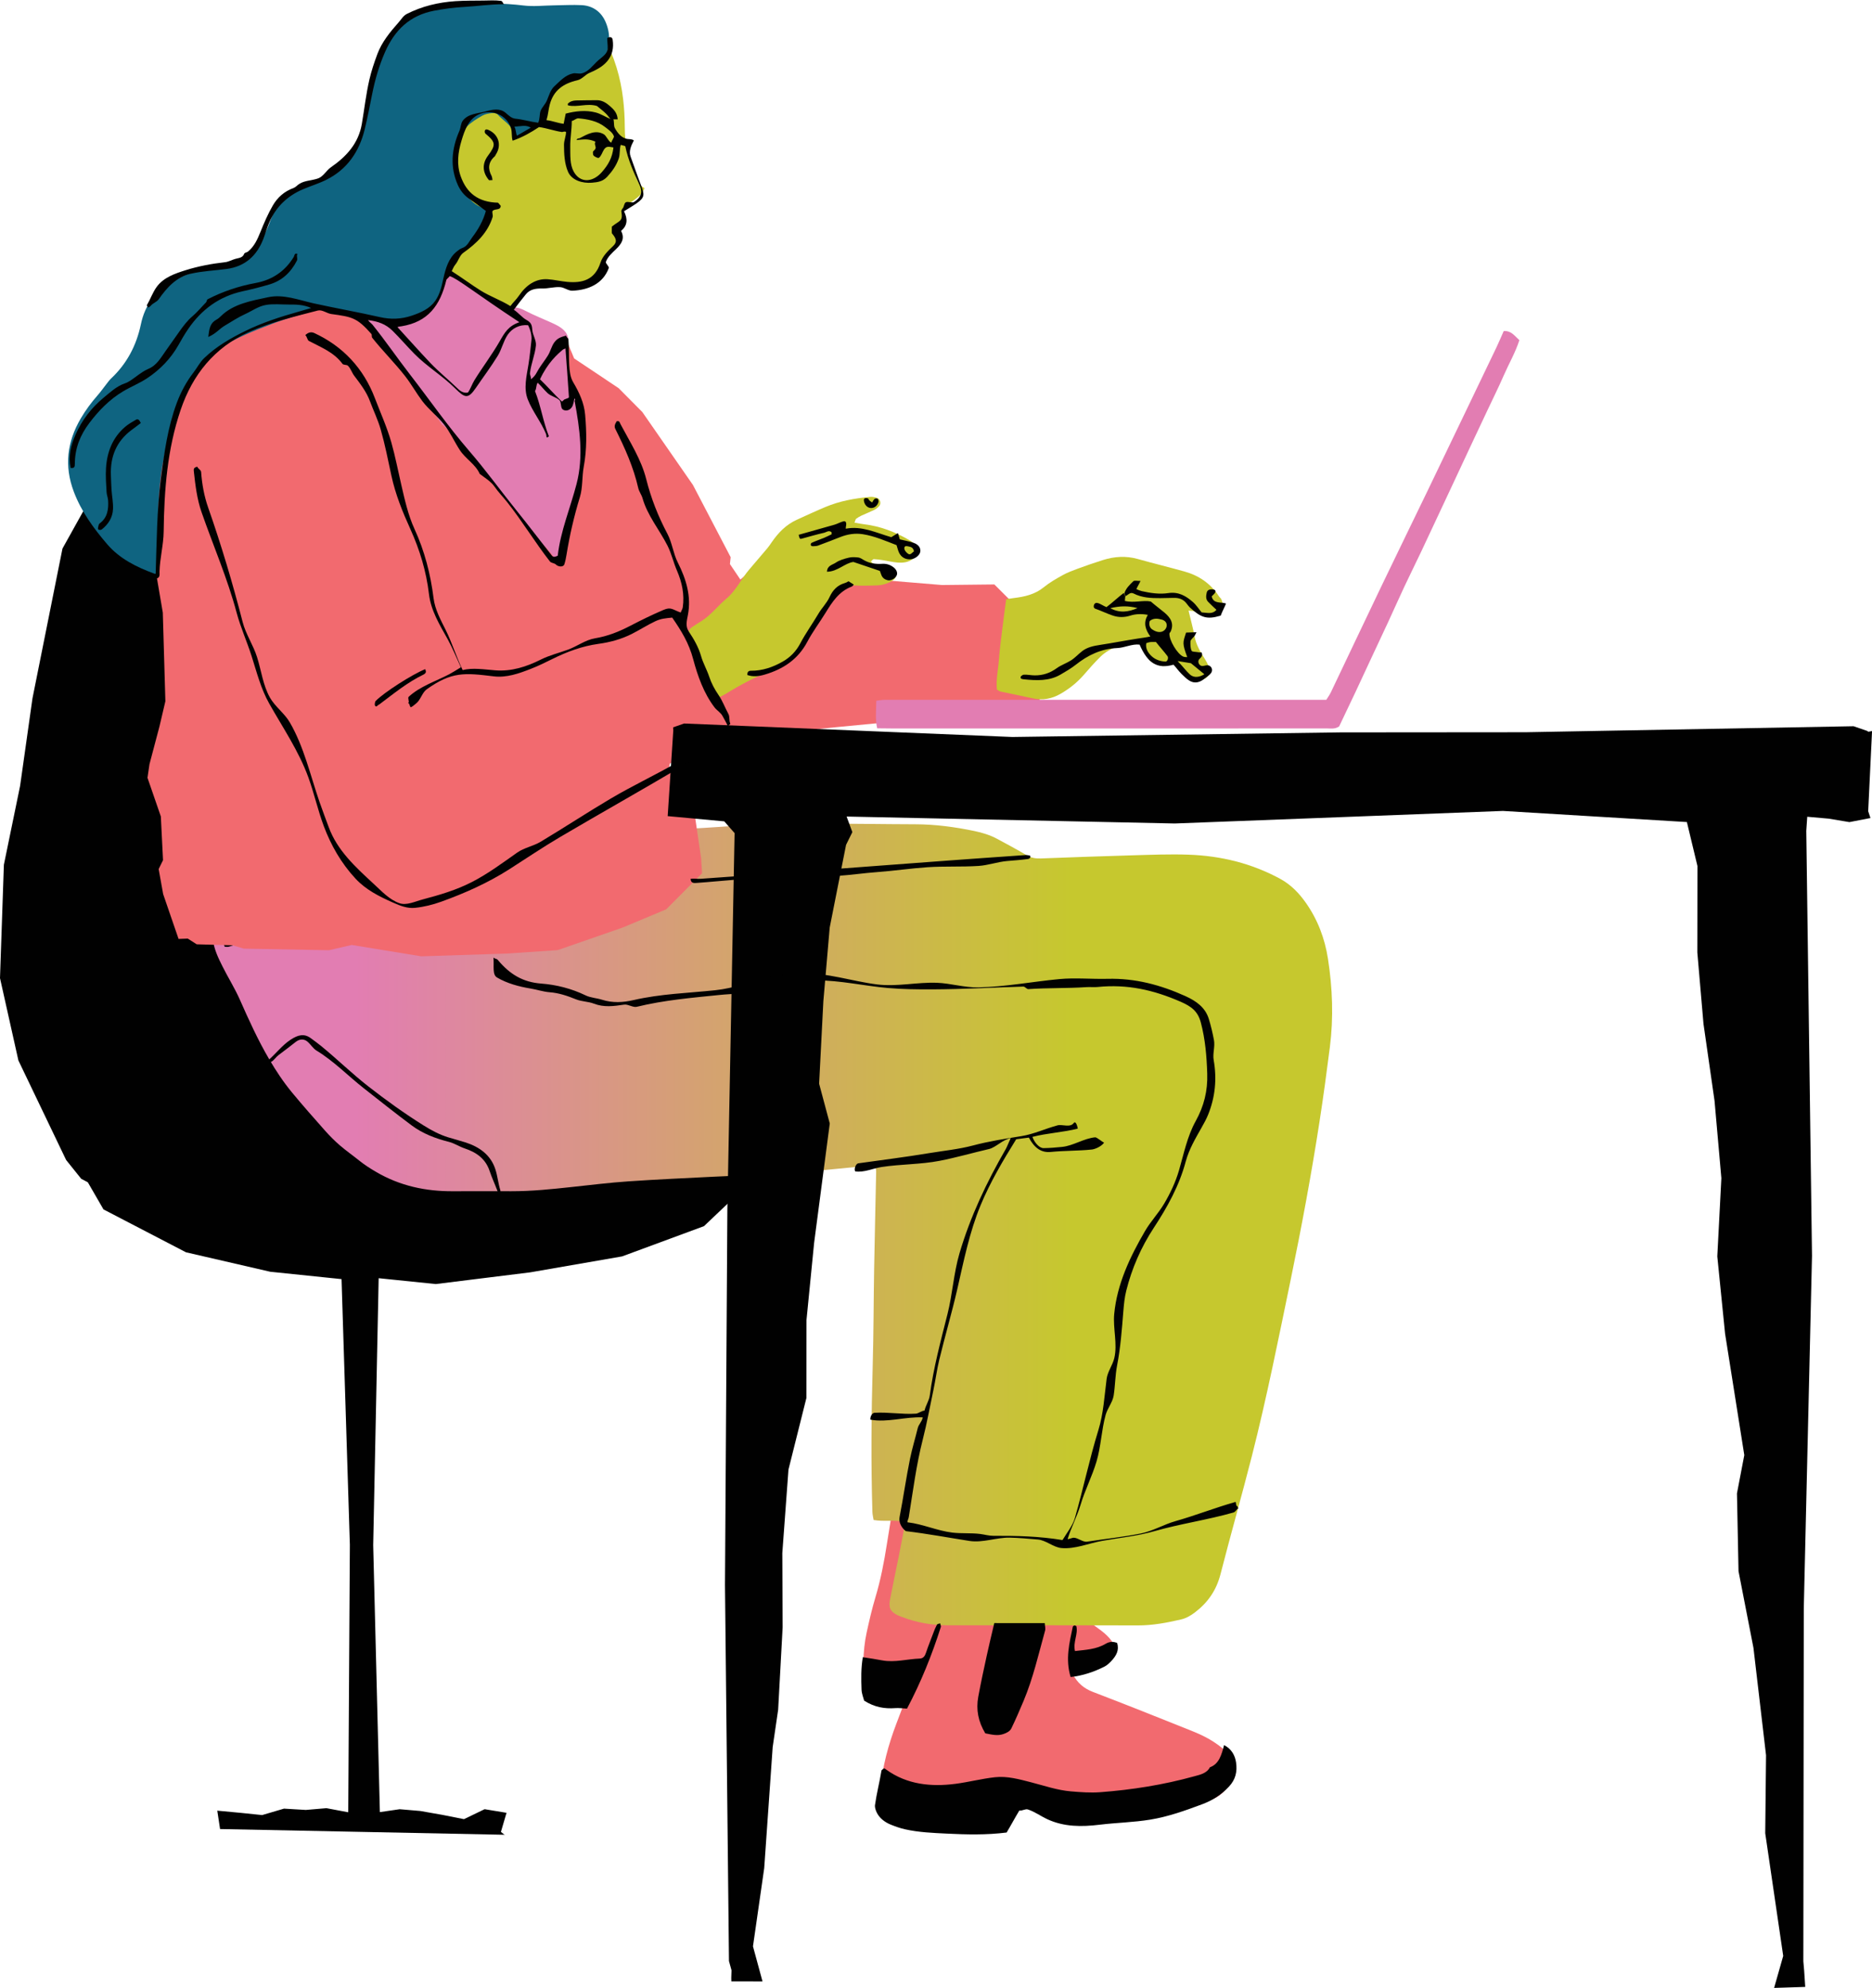 <?xml version="1.0" encoding="UTF-8"?>
<!DOCTYPE svg PUBLIC '-//W3C//DTD SVG 1.0//EN'
          'http://www.w3.org/TR/2001/REC-SVG-20010904/DTD/svg10.dtd'>
<svg height="500.1" preserveAspectRatio="xMidYMid meet" version="1.0" viewBox="0.0 -0.1 471.1 500.1" width="471.1" xmlns="http://www.w3.org/2000/svg" xmlns:xlink="http://www.w3.org/1999/xlink" zoomAndPan="magnify"
><g
  ><g id="change1_2"
    ><path d="M225.224,377.323c0.198-0.046,0.416-0.171,0.591-0.126c2.392,0.614,4.832,0.406,7.258,0.467 c0.706,0.018,1.419,0.107,2.111,0.251c2.04,0.423,3.503,1.572,4.224,3.562c0.38,1.049,0.758,2.104,1.046,3.181 c1.337,5.003,2.643,10.014,3.988,15.128c1.01,0.544,2.144,0.322,3.223,0.306c6.716-0.097,13.432-0.237,20.148-0.353 c0.813-0.014,1.634-0.031,2.438,0.062c0.854,0.099,1.448,0.933,1.255,1.771c-0.293,1.275-0.677,2.528-1.031,3.818 c2.28,1.611,4.539,3.136,6.712,4.776c0.961,0.725,1.867,1.594,2.584,2.557c1.262,1.695,1.081,3.474-0.453,4.929 c-0.645,0.612-1.462,1.135-2.296,1.438c-1.52,0.552-3.113,0.904-4.671,1.354c-0.754,0.217-1.499,0.466-2.324,0.724 c1.197,2.205,2.806,3.526,5.037,4.377c8.151,3.11,16.25,6.36,24.353,9.595c1.695,0.677,3.393,1.4,4.963,2.319 c1.476,0.864,2.927,1.871,4.137,3.069c2.152,2.13,2.477,4.824,1.181,7.585c-1.096,2.333-2.925,3.913-5.322,4.74 c-2.492,0.86-5.029,1.6-7.573,2.295c-4.805,1.313-9.659,2.477-14.63,2.889c-3.846,0.319-7.725,0.224-11.578,0.489 c-2.973,0.204-5.563-0.778-8.153-1.999c-1.375-0.649-2.79-1.25-4.243-1.682c-2.046-0.608-2.993-0.159-4.008,1.697 c-0.583,1.065-1.083,2.176-1.703,3.432c-0.582,0.084-1.267,0.265-1.952,0.267c-6.107,0.022-12.213,0.003-18.32,0.02 c-1.962,0.005-3.826-0.426-5.656-1.082c-0.562-0.202-1.146-0.342-1.911-0.567c-0.051-0.075-0.175-0.354-0.382-0.542 c-2.385-2.181-2.957-4.886-2.694-8.024c0.481-5.736,1.983-11.193,4.009-16.538c0.533-1.405,1.068-2.809,1.652-4.345 c-0.998-0.567-1.917-0.337-2.772-0.326c-1.959,0.024-3.814-0.364-5.659-1.019c-0.91-0.323-1.312-0.83-1.42-1.704 c-0.038-0.303-0.105-0.605-0.11-0.908c-0.074-4.884-0.225-9.78,0.824-14.593c0.648-2.974,1.333-5.951,2.207-8.864 c1.32-4.397,2.179-8.879,2.886-13.401c0.55-3.513,1.121-7.023,1.699-10.532C224.92,377.636,225.109,377.486,225.224,377.323z" fill="#f26a6f"
    /></g
    ><g id="change2_2"
    ><path d="M162.196,47.244c-1.009,2.644-3.755,3.241-5.322,5.182c0.097,0.965,0.404,1.996,0.234,2.94 c-0.15,0.832-0.834,1.567-1.473,2.677c0.038,0.326,0.156,1.017,0.189,1.712c0.05,1.07-0.266,2.045-1.137,2.708 c-1.712,1.304-2.688,3.03-3.03,5.117c-0.144,0.877-0.638,1.469-1.249,2.025c-1.794,1.633-3.838,2.67-6.326,2.559 c-1.624-0.073-3.256-0.139-4.866-0.354c-5.494-0.733-9.33,2.371-11.318,7.288c-0.076,0.188-0.14,0.386-0.169,0.585 c-0.167,1.16-0.055,2.324,0.893,3.072c0.925,0.729,2.027,0.82,3.119,0.125c0.389-0.247,0.894-0.311,1.53-0.519 c0.062,0.797,0.144,1.378,0.141,1.959c-0.003,0.609-0.087,1.218-0.139,1.826c-0.06,0.71-0.15,1.419-0.176,2.131 c-0.022,0.606,0.036,1.214,0.046,1.822c0.009,0.553,0.002,1.106,0.002,1.747c-8.132-1.621-16.179-2.642-24.18-3.955 c-0.687-0.113-1.346-0.398-2.282-0.685c2.046-1.525,2.326-3.62,2.649-5.718c0.823-5.333,1.657-10.664,2.546-15.986 c0.3-1.794,0.098-3.457-0.881-4.979c-2.337-3.632-3.665-7.696-4.887-11.772c-1.109-3.699-1.955-7.481-2.811-11.251 c-2.172-9.573-0.508-18.602,4.057-27.173c0.66-1.239,1.377-2.503,2.324-3.515c0.634-0.678,1.701-1.246,2.613-1.31 c2.115-0.147,4.254,0.025,6.381,0.101c1.112,0.04,2.227,0.254,3.333,0.21c8.876-0.35,17.703,0.265,26.525,1.161 c1.729,0.175,2.72,0.941,3.516,2.426c2.585,4.824,4.116,9.963,4.757,15.368c0.275,2.32,0.415,4.669,0.421,7.005 c0.006,2.261,0.175,4.453,0.948,6.601c0.619,1.721,1.093,3.494,1.616,5.249C160.231,45.1,160.813,46.482,162.196,47.244z M144.8,18.844c1.255-0.213,2.441-0.937,3.239-2.191c0.647-1.018,0.645-2.105,0.007-3.157c-0.649-1.07-1.879-1.667-3.102-1.459 c-1.509,0.257-2.6,1.116-3.204,2.507C140.874,16.537,142.44,18.877,144.8,18.844z" fill="#c6c82e"
    /></g
    ><g id="change3_18"
    ><path d="M95.293 321.458L93.917 388.61 95.599 455.77 100.58 455.044 105.765 455.486 111.263 456.453 116.762 457.542 121.958 455.037 127.473 455.944 126.063 460.741 127.147 461.64 126.864 461.472 55.38 460.032 54.679 455.406 60.774 455.977 65.967 456.515 71.466 454.896 76.965 455.225 82.147 454.78 87.637 455.814 88.045 388.514 85.938 321.228 86.882 321.783 68.003 319.832 46.806 314.94 26.04 304.148 22.104 297.335 20.437 296.447 16.639 291.716 4.629 266.675 0 245.966 0.976 217.445 5.057 197.611 8.173 175.58 15.722 137.9 21.805 126.973 26.623 118.382 29.261 111.834 33.133 109.872 34.536 108.034 41.63 106.869 44.581 103.656 73.69 109.36 90.461 119.979 99.57 132.733 116.717 164.247 133.04 195.639 144.051 212.198 163.754 238.397 182.337 260.477 191.689 275.793 195.442 287.294 188.535 297.552 177.164 308.361 156.553 315.973 133.439 319.984 109.669 322.928z" fill="#010101"
    /></g
    ><g
    ><linearGradient gradientUnits="userSpaceOnUse" id="a" x1="53.616" x2="335.236" xlink:actuate="onLoad" xlink:show="other" xlink:type="simple" y1="307.954" y2="307.954"
      ><stop offset=".127" stop-color="#e27db2"
        /><stop offset=".767" stop-color="#c6c82e"
      /></linearGradient
      ><path d="M156.754,217.88c-2.161-0.246-3.253,0.303-4.307,0.925c-1.146,0.676-2.321,0.808-3.48,0.154 c-0.952-0.537-1.932-0.554-2.955-0.445c-1.437,0.153-2.843,0.094-4.185-0.596c-0.396-1.023-0.968-2.021-0.641-3.203 c0.553-1.999,1.579-3.496,3.865-3.696c1.013-0.088,2.02-0.256,3.034-0.336c5.375-0.429,10.741-0.878,16.1-1.539 c5.648-0.697,11.367-0.804,17.05-1.234c16.369-1.239,32.76-0.692,49.145-0.647c5.001,0.014,9.946,0.676,14.843,1.7 c2.005,0.419,3.948,1.016,5.752,1.984c2.502,1.341,4.998,2.698,7.446,4.133c1.115,0.653,2.243,0.828,3.499,0.78 c7.628-0.287,15.256-0.57,22.887-0.784c4.781-0.134,9.573-0.337,14.348-0.165c8.13,0.293,15.895,2.187,23.091,6.119 c2.652,1.449,4.702,3.605,6.392,6.009c2.962,4.215,4.757,8.94,5.551,14.064c1.145,7.387,1.422,14.787,0.481,22.204 c-0.794,6.257-1.642,12.51-2.605,18.744c-2.051,13.279-4.51,26.486-7.229,39.644c-3.07,14.849-6.034,29.724-9.774,44.423 c-2.533,9.958-5.364,19.84-7.915,29.793c-1.037,4.045-3.178,7.153-6.469,9.645c-1.088,0.824-2.188,1.453-3.479,1.752 c-3.57,0.826-7.144,1.509-10.853,1.496c-15.881-0.059-31.762-0.031-47.644-0.027c-4.009,0.001-7.901-0.617-11.647-2.077 c-0.379-0.148-0.778-0.253-1.14-0.435c-1.838-0.924-2.343-1.874-1.947-3.926c0.675-3.496,1.419-6.978,2.119-10.47 c0.499-2.492,0.988-4.987,1.446-7.488c0.089-0.486,0.013-1.003,0.013-1.611c-2.5-0.596-5.067-0.015-7.701-0.486 c-0.104-0.677-0.281-1.349-0.301-2.026c-0.375-12.314-0.27-24.626,0.079-36.941c0.228-8.038,0.217-16.082,0.357-24.122 c0.142-8.141,0.342-16.281,0.506-24.421c0.01-0.487-0.081-0.975-0.138-1.604c-0.734,0-1.321-0.046-1.898,0.007 c-6.688,0.619-13.366,1.369-20.063,1.849c-6.19,0.444-12.401,0.581-18.6,0.891c-7.216,0.361-14.436,0.681-21.644,1.177 c-4.769,0.328-9.521,0.906-14.276,1.423c-5.06,0.55-10.12,1.073-15.219,1.061c-4.886-0.012-9.773-0.022-14.66,0.004 c-6.849,0.036-13.307-1.337-19.296-4.835c-1.532-0.895-2.993-1.822-4.364-2.932c-1.576-1.275-3.25-2.434-4.783-3.758 c-1.303-1.124-2.533-2.351-3.677-3.637c-2.828-3.181-5.644-6.376-8.359-9.654c-2.172-2.622-4.051-5.469-5.776-8.407 c-2.827-4.815-5.124-9.888-7.382-14.99c-1.267-2.862-2.954-5.536-4.356-8.342c-1.038-2.079-2.078-4.183-2.38-6.572 c0.585-0.503,1.099-0.944,1.834-1.575c0.41,1.197,0.751,2.193,1.094,3.196c0.425,0,0.741,0.075,1.003-0.011 c3.79-1.253,7.699-1.955,11.649-2.368c9.531-0.997,18.908-2.87,28.32-4.606c9.104-1.679,18.297-2.876,27.449-4.294 c8.146-1.262,16.289-2.543,24.436-3.796c0.832-0.128,1.447-0.546,2.145-0.987C153.285,220.916,154.524,219.314,156.754,217.88z" fill="url(#a)"
    /></g
    ><g id="change1_1"
    ><path d="M168.261 193.455L168.994 194.344 174.952 205.649 176.442 215.808 176.674 219.588 167.658 228.658 156.704 233.242 140.354 238.921 127.431 239.791 106.026 240.481 88.524 237.624 82.774 238.949 61.331 238.548 58.543 237.706 49.497 237.458 47.256 236.021 44.937 236.104 41.061 224.834 39.926 218.53 41.027 216.294 40.476 205.299 37.116 195.567 37.617 192.144 40.121 182.69 41.618 176.316 40.972 154.021 38.182 137.639 38.224 130.537 39.277 120.182 46.959 97.039 50.422 91.704 57.063 84.694 70.155 80.353 86.575 75.697 91.332 75.541 93.613 70.361 95.429 66.569 103.703 62.873 111.302 67.999 125.851 76.039 128.987 78.07 131.61 78.071 138.805 81.88 140.994 82.73 143.082 86.703 144.49 90.076 155.687 97.552 161.645 103.556 174.387 121.909 183.874 140.074 183.691 141.802 186.324 145.707 188.639 143.707 194.699 145.253 198.081 147.251 201.404 146.335 206.332 144.523 237.06 147.074 250.237 146.93 254.146 150.831 260.497 164.686 261.661 176.113 258.911 180.559 256.031 179.9 246.581 180.326 228.584 181.088 205.159 183.347 189.634 184.708 184.459 182.717 181.992 184.162 168.574 192.017z" fill="#f26a6f"
    /></g
    ><g id="change3_19"
    ><path d="M424.515 206.702L378.22 203.908 295.639 207.064 213.052 205.318 214.501 209.235 212.918 212.436 208.801 233.241 207.203 251.794 206.138 272.528 208.818 282.537 204.881 312.541 202.958 331.987 202.937 351.581 198.424 369.599 196.876 390.604 196.956 409.288 195.825 430.02 194.45 439.405 192.32 469.857 189.491 489.542 191.892 498.37 184.048 498.362 184.026 497.481 184.09 495.564 183.449 493.241 182.446 398.655 183.045 304.068 184.862 209.481 182.264 206.527 168.027 205.213 169.438 183.648 169.395 182.879 172.157 181.911 254.753 185.302 337.35 184.147 383.869 184.109 466.466 182.597 470.142 183.868 469.964 184.022 471.112 183.813 470.141 203.972 470.714 205.693 465.414 206.717 460.227 205.85 454.802 205.37 454.56 208.925 456.001 315.832 453.933 404.564 453.823 493.296 454.033 495.736 454.298 499.745 446.466 500 448.755 491.949 444.23 461.079 444.436 441.468 441.27 414.464 437.508 395.161 437.117 375.599 438.962 365.961 434.127 335.412 432.167 315.969 433.191 296.295 431.474 276.833 428.691 257.455 427.144 239.511 427.172 217.771z" fill="#010101"
    /></g
    ><g id="change4_2"
    ><path d="M378.414,83.191c1.903-0.148,2.741,1.211,3.945,2.287c-1.003,3.112-2.641,5.915-3.928,8.863 c-1.298,2.975-2.747,5.885-4.13,8.823c-1.384,2.939-2.772,5.876-4.151,8.817c-1.378,2.938-2.746,5.881-4.121,8.82 c-1.376,2.942-2.755,5.882-4.133,8.823c-1.421,3.033-2.83,6.071-4.267,9.096c-1.393,2.933-2.84,5.84-4.22,8.779 c-1.381,2.942-2.696,5.915-4.06,8.866c-1.365,2.952-2.758,5.892-4.135,8.84c-1.376,2.948-2.738,5.902-4.123,8.845 c-1.382,2.936-2.786,5.862-4.094,8.61c-1.139,0.743-2.186,0.486-3.179,0.488c-8.447,0.021-16.895,0.012-25.342,0.012 c-28.09,0-56.18,0-84.27-0.001c-1.103,0-2.207-0.023-3.455-0.036c-0.545-2.363-0.234-4.566-0.229-6.936 c0.741-0.085,1.411-0.226,2.081-0.228c6.31-0.017,12.62-0.009,18.93-0.009c29.515,0,59.029,0,88.544,0c1.213,0,2.426,0,3.697,0 c0.425-0.691,0.846-1.254,1.143-1.876c4.247-8.895,8.455-17.809,12.719-26.696c3.819-7.961,7.703-15.89,11.542-23.841 c3.31-6.855,6.598-13.721,9.895-20.583c2.503-5.21,5.012-10.416,7.502-15.632C377.184,86.047,377.727,84.741,378.414,83.191z" fill="#e27db2"
    /></g
    ><g fill="#c6c82e" id="change2_1"
    ><path d="M299.103,153.507c0.555,2.338,1.129,4.388,1.514,6.473c0.401,2.169,1.49,3.974,2.64,5.779 c0.38,0.597,0.706,1.24,0.966,1.899c0.632,1.603-0.39,3.256-2.093,3.176c-0.964-0.046-2.089-0.341-2.806-0.931 c-0.689-0.568-1.383-1.121-2.1-1.665c-0.629-0.478-1.076-1.197-1.604-1.81c-1.34,0.359-2.306,1.414-3.624,0.914 c-1.223-0.464-2.577-0.778-3.189-2.089c-0.508-1.088-0.843-2.256-1.251-3.378c-3.811-0.548-8.064,0.707-10.644,3.257 c-1.446,1.429-2.797,2.959-4.127,4.498c-1.685,1.95-3.663,3.528-5.881,4.806c-2.196,1.266-4.531,1.711-7.054,1.135 c-2.676-0.611-5.375-1.122-8.059-1.7c-0.282-0.061-0.53-0.277-0.911-0.486c-0.273-2.51,0.327-5.004,0.505-7.513 c0.18-2.537,0.525-5.063,0.831-7.589c0.305-2.518,0.652-5.03,0.993-7.637c0.725-0.113,1.305-0.221,1.89-0.291 c2.736-0.332,5.342-0.902,7.584-2.732c1.451-1.184,3.115-2.131,4.762-3.043c1.202-0.666,2.511-1.156,3.807-1.631 c2.098-0.768,4.211-1.503,6.343-2.171c2.873-0.901,5.771-1.082,8.722-0.256c3.915,1.096,7.867,2.061,11.783,3.156 c3.644,1.019,6.597,3.05,8.676,6.267c0.164,0.253,0.459,0.437,0.574,0.705c0.98,2.288,0.352,4.234-2.663,4.337 c-1.348,0.046-2.507-0.679-3.712-1.201C300.484,153.572,299.886,153.613,299.103,153.507z"
      /><path d="M215.039,131.384c0.976,0.166,1.746,0.33,2.525,0.423c4.001,0.48,7.668,1.906,11.137,3.896 c0.436,0.25,0.876,0.517,1.247,0.851c1.602,1.441,1.513,2.69-0.261,3.987c-1.133,0.828-2.459,0.986-3.785,0.884 c-1.211-0.093-2.404-0.4-3.609-0.587c-0.798-0.124-1.601-0.239-2.405-0.274c-0.19-0.008-0.396,0.32-0.728,0.61 c0.749,0.83,1.697,0.849,2.513,1.108c0.968,0.307,1.991,0.47,2.924,0.854c1.18,0.485,1.243,1.951,0.179,2.69 c-1.291,0.897-2.743,1.318-4.302,1.349c-1.73,0.035-3.469,0.135-5.189,0.003c-2.154-0.165-3.605,0.674-4.899,2.375 c-2.343,3.083-4.547,6.245-6.505,9.582c-0.566,0.965-1.125,1.94-1.769,2.854c-2.02,2.866-4.369,5.317-7.786,6.584 c-4.109,1.524-7.966,3.582-11.695,5.882c-0.517,0.319-1.074,0.573-1.542,0.82c-1.03-0.053-1.571-0.711-1.968-1.399 c-0.606-1.05-1.136-2.157-1.578-3.287c-1.223-3.126-2.383-6.276-3.572-9.415c-0.18-0.476-0.428-0.929-0.569-1.415 c-0.256-0.886,0-1.582,0.777-2.117c0.754-0.518,1.537-0.993,2.313-1.479c2.438-1.524,4.15-3.855,6.318-5.673 c2.455-2.058,3.737-5.001,5.779-7.364c1.507-1.744,3.001-3.499,4.485-5.263c0.388-0.461,0.728-0.963,1.069-1.461 c1.673-2.442,3.629-4.504,6.42-5.767c2.387-1.08,4.763-2.186,7.18-3.199c3.598-1.51,7.394-2.187,11.255-2.534 c0.581-0.052,1.213,0.085,1.772,0.278c0.774,0.267,1.034,1.433,0.475,2.05c-0.333,0.367-0.744,0.707-1.186,0.924 c-1.092,0.534-2.23,0.974-3.334,1.486c-0.455,0.211-0.886,0.489-1.294,0.784C215.304,130.518,215.284,130.765,215.039,131.384z"
    /></g
    ><g id="change4_1"
    ><path d="M141.155,141.29c-0.632-0.29-1.204-0.365-1.41-0.679c-0.887-1.355-1.903-2.55-3.064-3.702 c-1.041-1.033-1.789-2.353-2.876-3.443c-1.326-1.328-2.274-3.018-3.626-4.412c-1.096-1.13-2-2.46-3.152-3.609 c-1.54-1.537-2.569-3.588-4.114-5.121c-1.785-1.771-2.911-4.077-4.924-5.652c-0.679-0.531-0.922-1.609-1.592-2.162 c-2.039-1.681-2.987-4.309-5.191-5.82c-1.732-2.797-4.136-5.113-5.728-8.013c-0.529-0.965-1.107-1.907-1.716-2.823 c-0.503-0.758-0.947-1.672-1.663-2.149c-1.483-0.988-2.386-2.403-3.362-3.793c-0.969-1.381-1.938-2.763-2.933-4.125 c-0.357-0.488-0.758-0.954-1.194-1.372c-0.801-0.768-1.674-1.46-2.46-2.241c-1.625-1.614-2.934-3.584-5.388-4.191 c-0.514-0.127-0.863-0.926-1.386-1.53c2.132-0.206,4.127-0.399,6.18-0.598c0.553-1.596,1.019-3.036,1.551-4.452 c0.606-1.614,1.352-3.18,1.888-4.815c0.823-2.512,2.811-3.363,5.11-3.574c1.275-0.117,2.685,0.031,3.877,0.479 c2.171,0.815,4.318,1.787,6.31,2.97c4.698,2.789,9.31,5.724,13.933,8.639c1.189,0.75,2.288,1.642,3.559,2.564 c1.496-0.801,2.925-0.372,4.444,0.423c2.247,1.176,4.626,2.097,6.934,3.16c0.735,0.339,1.476,0.711,2.12,1.193 c1.198,0.896,1.904,2.026,1.709,3.658c-0.168,1.406-0.108,2.841-0.133,4.263c-0.043,2.491,0.603,4.823,1.632,7.071 c0.507,1.108,1.003,2.225,1.444,3.361c0.741,1.911,1.145,3.879,1.129,5.953c-0.013,1.826,0.305,3.659,0.231,5.479 c-0.086,2.117-0.263,4.261-0.711,6.327c-1.119,5.165-2.408,10.294-3.639,15.435C142.383,136.342,141.794,138.691,141.155,141.29z" fill="#e27db2"
    /></g
    ><g id="change5_1"
    ><path d="M39.822,144.118c-0.554,0.071-0.778,0.171-0.944,0.11c-4.492-1.646-8.768-3.752-11.917-7.433 c-3.404-3.979-6.497-8.188-8.388-13.196c-2.449-6.482-1.69-12.553,1.75-18.426c1.217-2.077,2.634-4.001,4.227-5.807 c0.801-0.909,1.494-1.913,2.247-2.865c0.378-0.478,0.737-0.983,1.177-1.397c3.965-3.73,6.364-8.306,7.477-13.605 c0.506-2.409,1.421-4.639,2.98-6.599c0.564-0.71,1.073-1.395,1.868-1.896c1.785-1.124,3.393-2.601,5.288-3.461 c2.189-0.993,4.593-1.538,6.935-2.157c1.372-0.363,2.798-0.614,4.212-0.701c4.349-0.268,6.984-2.987,9.055-6.365 c1.053-1.718,1.782-3.656,2.502-5.554c1.43-3.768,4.463-5.83,7.823-7.545c1.985-1.013,4.084-1.808,6.05-2.854 c2.821-1.499,4.774-4.052,7.109-6.142c0.897-2.483,1.846-4.95,2.668-7.457c0.345-1.053,0.472-2.188,0.617-3.296 c0.886-6.742,3.159-13.027,6.403-18.956c1.334-2.437,3.533-4.127,6.028-5.286c3.737-1.735,7.695-2.524,11.839-2.512 c4.986,0.015,9.958-0.053,14.933,0.566c2.498,0.311,5.073-0.005,7.613-0.036c2.337-0.029,4.679-0.172,7.008-0.053 c2.634,0.135,4.695,1.507,5.839,3.846c0.652,1.332,1.056,2.923,1.066,4.402c0.017,2.458-0.635,4.832-2.265,6.805 c-1.376,1.667-3.263,2.405-5.311,2.732c-1.422,0.227-2.779,0.546-4.042,1.272c-1.288,0.74-2.185,1.735-2.735,3.144 c-0.813,2.082-1.818,4.088-2.652,6.163c-0.596,1.485-1.4,2.588-3.037,3.122c-1.024,0.334-1.892,1.144-2.961,1.825 c-0.281-0.299-0.669-0.528-0.768-0.848c-0.712-2.303-2.855-3.36-4.325-4.994c-0.27-0.3-0.957-0.373-1.422-0.314 c-0.799,0.1-1.659,0.234-2.344,0.62c-2.854,1.61-5.469,3.399-6.186,7.007c-0.807,4.06-0.332,7.889,1.432,11.593 c0.948,1.99,2.33,3.557,4.386,4.469c0.548,0.243,1.063,0.562,1.554,0.825c0.388,1.207-0.36,2.047-0.703,2.959 c-0.939,2.5-2.314,4.623-4.428,6.424c-4.181,3.563-4.077,3.682-5.886,8.959c-0.557,1.625-0.949,3.301-2.155,4.662 c-0.744,0.839-1.381,1.732-2.432,2.236c-0.452,0.217-0.887,0.527-1.237,0.886c-1.992,2.043-4.552,2.262-7.074,1.851 c-4.705-0.767-9.39-1.713-14.029-2.811c-1.972-0.467-3.83-0.479-5.702,0.069c-3.512,1.027-7.067,1.964-10.475,3.273 c-4.547,1.747-9.118,3.499-13.244,6.178c-2.07,1.344-3.848,2.959-5.158,5.079c-0.852,1.38-1.84,2.676-2.671,4.067 c-0.725,1.214-1.445,2.459-1.945,3.775c-2.755,7.261-4.676,14.717-5.325,22.492c-0.373,4.473-0.493,8.936-0.342,13.418 C39.892,138.909,39.822,141.441,39.822,144.118z" fill="#0f6481"
    /></g
    ><g
    ><g id="change3_12"
      ><path d="M154.242,29.641c0.439,0.666,0.105,1.787,0.488,2.484c0.713,1.297,1.812,2.672,3.444,2.763 c0.231,0.013,0.996,0.022,1.338,0.348c-0.707,1.318-1.308,2.716-0.817,4.06c0.871,2.382,1.688,4.795,2.605,7.159 c0.928,2.392,0.992,3.135-1.089,4.586c-0.908,0.633-2.126,1.35-3.177,2.001c0.983,1.998,0.88,3.62-0.745,4.946 c1.012,1.868,0.153,3.235-1.239,4.567c-0.974,0.932-2.138,1.962-2.577,3.226c-0.133,0.382,0.867,1.167,0.728,1.548 c-1.467,4.014-5.217,5.551-9.164,5.703c-1.004,0.039-2.009-0.813-3.021-0.892c-1.518-0.119-3.064,0.368-4.585,0.338 c-1.618-0.033-3.066,0.203-4.082,1.44c-0.96,1.168-1.996,2.509-3.037,3.908c1.15,0.758,2.097,1.96,3.129,2.532 c1.195,0.663,1.426,1.235,1.508,2.5c0.084,1.313,1.046,2.643,0.918,3.953c-0.227,2.327-1.223,4.575-1.492,6.898 c-0.067,0.575,0.252,0.71,0.252,1.594c1.207-0.906,1.411-1.734,2.043-2.722c0.712-1.112,1.535-2.152,2.229-3.276 c0.641-1.038,0.906-2.382,1.651-3.342c0.708-0.913,1.394-1.224,2.908-1.634c0.185,0.642,0.553,0.521,0.599,1.08 c0.174,2.13,0.057,4.28,0.199,6.412c0.095,1.426,0.233,2.957,0.99,4.237c1.523,2.574,2.748,5.2,3.007,8.176 c0.38,4.368,0.455,8.735-0.352,13.087c-0.462,2.493-0.225,5.207-0.965,7.625c-1.462,4.778-2.563,9.543-3.361,14.463 c-0.129,0.797-0.298,1.68-0.55,2.446c-0.256,0.777-1.534,0.676-2.136,0.058c-0.353-0.363-1.177-0.356-1.491-0.757 c-3.76-4.81-6.927-10.085-10.717-14.871c-1.059-1.338-2.257-2.553-3.221-3.949c-0.92-1.331-2.435-2.22-3.732-3.22 c-1.082-2.45-3.567-3.777-5.005-5.979c-1.381-2.116-2.423-4.494-4.004-6.487c-1.643-2.072-3.834-3.722-5.429-5.832 c-1.534-2.03-2.772-4.282-4.337-6.288c-2.606-3.34-5.652-6.334-8.281-9.656c-0.189-0.239-0.028-0.75-0.23-0.979 c-3.628-4.097-4.805-4.266-10.087-4.998c-1.093-0.152-2.304-1.15-3.354-0.88c-5.892,1.516-11.902,2.946-17.478,5.46 c-8.53,3.846-14.05,10.651-17.062,19.531c-3.369,9.93-4.144,20.16-4.273,30.598c-0.041,3.358-0.955,6.703-1.045,10.061 c-0.018,0.694,0.204,1.604-0.782,1.756c-0.58-0.102-0.202-0.726-0.191-1.069c0.259-8.033,0.298-16.049,1.319-24.04 c0.827-6.468,1.714-12.921,3.994-19.045c1.025-2.752,2.427-5.355,4.232-7.692c0.922-1.194,1.555-2.525,2.681-3.606 c3.029-2.909,6.565-4.949,10.29-6.783c4.298-2.117,8.814-3.573,13.402-4.869c0.967-0.273,2.009-0.587,3.206-0.932 c-1.929-0.884-3.82-0.876-5.653-0.872c-1.928,0.005-3.89-0.225-5.776,0.111c-1.881,0.336-3.491,1.53-5.233,2.317 c-1.743,0.787-3.299,1.845-4.962,2.817c-1.597,0.933-2.168,1.989-4.261,2.913c0.263-2.154,0.449-3.477,2.072-4.368 c0.438-0.24,0.705-0.472,1.049-0.814c3.198-3.182,7.752-3.914,11.899-4.81c3.918-0.847,7.75,0.705,11.519,1.536 c5.541,1.223,11.136,2.202,16.668,3.46c2.724,0.619,5.341,0.535,8.017-0.369c2.287-0.773,4.467-1.725,5.882-3.702 c1.193-1.668,1.62-3.675,2.069-5.678c0.557-2.483,1.28-5.086,3.38-6.771c0.391-0.313,0.871-0.686,1.32-0.837 c1.333-0.448,1.758-1.666,2.537-2.691c1.614-2.124,2.758-4.196,3.452-6.656c-1.56-1.139-2.783-2.112-4.183-3.051 c-1.317-0.884-2.278-2.142-2.886-3.512c-1.99-4.485-1.589-9.032,0.41-13.6c0.357-0.815,0.32-1.868,0.862-2.567 c1.379-1.779,3.715-1.751,5.738-2.313c1.766-0.49,3.567-0.851,4.972,0.31c0.852,0.704,1.508,1.422,2.541,1.522 c1.812,0.176,3.777,0.768,5.702,1.019c0.448-0.832,0.328-2.23,0.603-2.962c0.357-0.947,1.21-1.7,1.595-2.633 c0.539-1.307,0.914-2.694,1.886-3.586c1.375-1.262,2.74-2.825,4.683-3.228c0.695-0.144,1.489,0.152,2.179-0.012 c1.787-0.426,2.828-2.075,4.173-3.268c1.041-0.922,2.361-1.677,2.382-3.059c0.014-0.908-0.118-1.633-0.118-2.567 c0.788-0.419,1.271-0.203,1.365,0.43c0.62,4.187-1.719,6.671-5.657,8.232c-1.123,0.445-2.009,1.686-3.19,1.957 c-3.61,0.828-6.033,2.555-6.988,6.149c-0.359,1.352-0.354,2.391-0.818,3.888c1.645,0.205,2.71,0.725,4.32,0.925 c0.169-0.758,0.303-1.598,0.519-2.569c2.458-0.637,5.078-0.929,7.543-0.285c1.359,0.355,2.549,1.196,3.87,1.695 C154.099,29.898,154.21,29.588,154.242,29.641z M153.974,56.908c2.06-1.65,2.818-1.249,2.393-3.86 c-0.046-0.285,0.139-0.227,0.188-0.589c0.516-0.286,0.409-1.361,0.933-1.663c0.527-0.304,1.576,0.243,2.084-0.091 c2.126-1.398,2.051-2.806,1.324-4.374c-1.456-3.138-2.851-6.224-3.535-9.631c-0.016-0.077-0.841-0.265-1.151-0.352 c-0.336,1.027-0.141,2.352-0.488,3.387c-0.585,1.745-1.631,3.243-2.903,4.62c-1.065,1.152-2.233,1.381-3.868,1.512 c-2.356,0.188-5.052-0.578-5.999-2.743c-0.908-2.077-1.009-4.537-1.02-6.799c-0.005-1.097,0.536-2.278,0.514-3.229 c-0.392-0.238-0.841,0.042-1.022,0.017c-1.907-0.263-3.799-0.988-5.78-1.243c-2.059,1.367-4.117,2.555-6.64,3.427 c-0.326-1.136-0.091-2.087-0.408-3.135c-1.022-3.375-4.919-4.939-8.103-3.47c-2.567,1.183-3.54,3.893-4.338,6.541 c-0.911,3.025-1.272,6.02-0.232,8.975c1.513,4.303,4.479,6.558,9.347,6.677c0.157,0.004,0.601,0.681,0.735,0.786 c-0.006,1.28-1.601,0.621-2.069,1.351c-0.123,0.415,0.177,1.028,0.024,1.51c-1.225,3.863-3.971,6.575-7.391,8.987 c-0.9,0.635-1.241,2.076-1.967,2.921c-0.361,0.419-0.667,1.139-0.928,1.679c2.563,1.622,4.869,3.366,7.279,4.873 c2.385,1.492,5.036,2.394,7.492,3.913c0.774-1.057,1.511-1.671,2.133-2.595c1.759-2.611,4.203-4.387,7.29-4.159 c1.622,0.12,3.233,0.506,4.853,0.657c3.788,0.354,6.966-0.452,8.385-4.82c0.536-1.651,1.885-2.962,3.179-4.19 c1.131-1.074,0.778-1.923-0.271-3.17C153.912,58.508,153.974,57.411,153.974,56.908z M134.638,98.285 c1.472,3.722,2.027,7.667,3.494,11.379c-0.835,0.684-0.477,0.007-0.727-0.608c-1.224-3.008-3.391-5.638-4.58-8.66 c-1.108-2.819-0.307-5.845,0.17-8.826c0.321-2.007,0.521-4.057,0.745-6.079c0.134-1.206-0.268-2.647-0.844-3.775 c-2.195-0.216-4.052,0.82-5.127,2.39c-1.088,1.59-1.488,3.637-2.498,5.282c-1.7,2.771-3.663,5.378-5.493,8.061 c-1.974,2.894-2.75,2.625-5.261,0.134c-3.177-3.151-7.14-5.52-10.275-8.713c-1.851-1.885-3.568-3.894-5.446-5.751 c-1.712-1.693-3.694-2.392-6.187-2.695c0.391,0.548,0.912,0.879,1.145,1.169c3.25,4.04,6.184,8.335,9.357,12.434 c4.979,6.433,9.63,13.134,14.957,19.302c4.254,4.924,8.055,10.214,12.143,15.279c2.938,3.64,5.753,7.371,8.653,11.042 c0.291,0.368,0.65,0.451,1.493,0.058c0.684-6.156,3.166-12.002,4.741-18.075c1.79-6.904,0.808-13.881-0.484-20.855 c-0.039-0.208,0.34-0.209-0.064-0.671c-0.099,0.804-0.223,1.033-0.322,1.483c-0.269,1.233-1.581,2.036-2.62,1.304 c-0.577-0.407-0.31-1.867-0.838-2.345c-0.829-0.751-2.133-0.979-2.953-1.74c-0.801-0.743-1.546-1.714-2.508-2.632 C134.838,96.934,135.094,97.551,134.638,98.285z M130.703,80.957c-10.737-7.054-15.713-11.096-17.542-11.59 c-0.107,0.259-0.768,0.7-0.834,0.976c-1.571,6.499-4.663,10.539-11.25,11.633c-0.228,0.038-0.856,0.075-1.043,0.228 c2.811,3.051,5.513,6.119,8.308,9.051c2.103,2.206,4.508,4.137,6.694,6.264c0.566,0.551,1.459,1.392,2.72,1.136 c0.589-0.771,1.026-2.123,1.656-3.141c2.029-3.278,4.384-6.363,6.306-9.705C127.014,83.555,127.896,81.933,130.703,80.957z M149.836,35.535c-1.927-0.826-2.885-0.532-4.75-0.415c0.287-0.564,0.511-0.306,0.764-0.44c1.986-1.054,4.058-2.212,6.099-1.002 c0.661,0.392,1.071,1.679,1.864,2.128c0.118-0.466,0.765-1.377,0.693-1.596c-0.325-1.002-1.411-1.703-2.214-2.338 c-1.932-1.529-4.361-1.982-6.682-2.194c-0.654-0.06-1.143,0.577-1.719,0.652c0,2.325-0.427,4.403-0.386,6.53 c0.039,2.04-0.138,4.38,0.869,6.207c1.666,3.022,4.861,2.693,7.102,0.115c1.609-1.852,2.601-3.567,2.899-6.184 c-1.084-0.162-1.727-0.449-2.368,0.51c-0.434,0.649-0.657,1.624-1.298,2.089c-0.237,0.172-0.961-0.276-1.222-0.455 c-0.271-0.187-0.263-0.56-0.274-0.91c-0.012-0.372,0.452-0.519,0.616-0.881C150.113,36.721,149.446,36.32,149.836,35.535z M141.797,87.739c-1.573,1.31-3.961,3.422-5.902,7.584c1.793,1.698,3.595,3.808,5.444,5.538c0.191,0.178,0.669-0.613,0.845-0.515 c0.619-0.295,1.011-0.263,0.987-0.619c-0.282-4.05-0.546-8.106-0.866-12.153C142.293,87.429,141.929,87.874,141.797,87.739z M129.464,31.761c0.464,1.019,0.295,1.514,0.642,2.274c1.031-0.575,2.405-1.428,3.467-2.021 C132.284,31.227,131.114,31.7,129.464,31.761z" fill="#010101"
      /></g
      ><g id="change3_2"
      ><path d="M124.185,240.796c0.429,0.379,0.765,0.204,1.129,0.638c2.965,3.538,6.228,5.549,10.863,5.9 c3.853,0.292,7.651,1.263,11.192,2.973c1.266,0.612,2.743,0.656,4.091,1.084c2.727,0.866,5.317,0.715,7.98,0.098 c6.755-1.565,13.691-1.757,20.567-2.479c4.743-0.498,9.25-2.217,13.923-3.321c2.452-0.579,5.199-0.812,7.732-0.908 c6.418-0.243,12.732,1.987,19.112,2.778c4.941,0.613,10.059-0.615,15.036-0.421c3.447,0.134,6.897,1.224,10.356,1.159 c6.82-0.128,13.588-1.444,20.382-2.085c4.05-0.382,8.156,0.033,12.223-0.069c6.909-0.172,13.248,1.516,19.524,4.34 c2.787,1.254,5.033,2.894,5.906,5.733c0.535,1.742,0.971,3.574,1.302,5.371c0.295,1.598-0.359,3.368-0.077,4.969 c0.847,4.796,0.38,9.356-1.39,13.75c-0.454,1.127-1.074,2.239-1.673,3.299c-1.556,2.75-3.153,5.452-3.969,8.501 c-1.625,6.069-4.619,11.478-8.029,16.667c-3.22,4.901-5.525,10.196-6.939,15.84c-0.419,1.672-0.591,3.432-0.729,5.146 c-0.369,4.572-0.704,9.156-1.576,13.654c-0.483,2.493-0.466,5.059-0.863,7.57c-0.27,1.706-1.566,3.214-2.022,4.872 c-1.05,3.818-1.166,7.907-2.287,11.705c-1.093,3.7-2.912,7.186-4.012,10.885c-0.859,2.886-2.35,5.642-3.265,8.629 c0.256,0.072,1.225-0.334,1.487-0.335c1.119-0.003,2.321,1.166,3.418,0.995c4.515-0.705,9.102-1.164,13.578-2.069 c2.973-0.601,5.724-2.265,8.65-3.091c5.073-1.432,9.999-3.388,15.072-4.819c0.27-0.076,0.031,1.111,0.601,1.111 c-0.219,0.474,0.378,0.274,0.144,0.44c-0.405,0.286-0.731,0.955-1.215,1.093c-6.533,1.87-13.329,2.819-19.861,4.689 c-4.312,1.235-8.719,1.654-13.115,2.433c-3.438,0.609-6.848,2.13-10.31,1.823c-2.025-0.18-3.91-1.981-5.935-2.148 c-2.33-0.192-4.707-0.424-7.045-0.473c-3.355-0.071-6.812,1.351-10.16,0.831c-5.323-0.826-10.631-1.827-16.031-2.466 c-1.05-0.803-1.825-2.185-1.571-3.497c0.946-4.889,1.641-9.835,2.635-14.714c0.527-2.585,1.316-5.145,1.943-7.711 c0.234-0.958,1.04-1.572,1.265-2.697c-4.504-0.202-8.877,1.367-13.186,0.572c-0.087-0.842,0.489-1.69,1.025-1.724 c3.45-0.219,6.957,0.442,10.406,0.216c0.697-0.046,1.337-0.681,2.194-0.779c0.305-1.325,1.15-2.503,1.321-3.785 c0.93-6.974,2.746-13.701,4.459-20.499c1.266-5.024,1.558-10.321,3.022-15.287c2.708-9.191,6.824-17.88,11.627-26.19 c0.294-0.509,0.855-1.908,1.264-2.786c-2.007,0.378-3.78,2.363-5.442,2.748c-4.15,0.963-8.285,2.165-12.463,2.974 c-4.783,0.926-9.771,0.821-14.59,1.555c-2.098,0.32-4.517,1.463-6.661,1.094c-0.321-0.625,0.176-1.933,0.785-2.019 c5.936-0.838,11.883-1.576,17.795-2.557c3.697-0.614,7.477-0.976,11.103-1.939c4.035-1.071,8.104-1.693,12.215-2.358 c3.098-0.502,6.032-1.903,9.07-2.708c1.115-0.295,3.157,0.647,4.03-0.567c0.369-0.513,0.79,0.105,1.03,1.397 c-3.599,0.927-7.711,1.122-11.414,2.075c0.438,1.281,1.655,2.839,2.808,2.829c1.523-0.012,3.117-0.156,4.634-0.303 c2.833-0.273,5.515-2.154,8.35-2.414c0.401-0.037,1.763,1.16,2.246,1.335c-0.661,0.974-2.299,1.654-3.074,1.735 c-3.439,0.358-6.925,0.266-10.365,0.615c-2.507,0.254-4.197-1.185-5.492-3.612c-0.883,0.079-2.523,0.359-3.193,0.419 c-3.357,5.393-6.567,10.853-8.949,16.583c-2.816,6.774-4.25,14.061-5.893,21.211c-1.364,5.941-3.099,11.794-4.525,17.721 c-0.594,2.468-0.917,5.005-1.445,7.49c-0.887,4.174-1.634,8.378-2.691,12.509c-1.639,6.409-2.457,12.969-3.519,19.493 c-0.112,0.69-0.285,0.594-0.344,1.345c3.909,0.458,7.45,2.13,11.28,2.595c2.319,0.281,4.7,0.056,7.018,0.345 c1.108,0.138,2.215,0.472,3.326,0.465c5.801-0.032,11.611,0.113,17.399,1.069c1.104-1.823,2.553-3.603,3.117-5.559 c2.112-7.318,3.656-14.798,5.904-22.074c1.299-4.206,1.521-8.588,2.085-12.926c0.236-1.814,1.501-3.429,1.925-5.204 c0.854-3.578-0.363-7.473-0.018-11.114c0.714-7.532,3.995-14.43,7.787-20.916c1.385-2.37,3.333-4.406,4.738-6.765 c1.566-2.629,2.909-5.476,3.77-8.426c1.228-4.206,2.078-8.566,4.205-12.411c2.091-3.782,3.05-7.598,2.907-11.965 c-0.143-4.37-0.491-8.595-1.611-12.833c-0.745-2.818-2.345-4.037-5.084-5.232c-6.832-2.98-13.415-4.464-20.891-3.708 c-0.91,0.092-1.869-0.028-2.783,0.033c-4.873,0.324-9.777,0.169-14.649,0.501c-0.406,0.028-0.844-0.651-1.25-0.639 c-7.63,0.229-15.248,0.67-22.879,0.703c-3.748,0.016-7.513-0.023-11.261-0.351c-5.976-0.524-11.905-1.919-17.929-1.918 c-4.808,0.001-9.353,1.745-14.058,2.694c-3.379,0.682-6.951,0.639-10.387,0.987c-6.978,0.708-13.921,1.301-20.759,2.967 c-0.986,0.24-2.185-0.688-3.19-0.539c-2.667,0.396-5.084,0.727-7.608-0.246c-1.42-0.547-3.069-0.514-4.482-1.08 c-2.179-0.874-4.275-1.607-6.634-1.787c-1.62-0.123-3.21-0.669-4.814-0.935c-2.969-0.491-5.927-1.29-8.447-2.774 C123.854,245.089,124.355,243.071,124.185,240.796z" fill="#010101"
      /></g
      ><g id="change3_9"
      ><path d="M222.416,444.746c0.328,0.094,0.418,0.196,0.646,0.36c5.203,3.749,11.265,4.348,17.396,3.55 c3.326-0.433,6.601-1.295,9.936-1.659c3.083-0.337,6.068,0.501,9.051,1.266c3.337,0.856,6.628,2.009,10.087,2.296 c2.425,0.201,4.891,0.389,7.306,0.208c8.02-0.6,15.97-1.858,23.717-4.008c1.425-0.396,3.133-0.714,3.927-2.267 c2.292-0.799,2.954-3.186,3.563-5.581c1.875,0.955,2.759,2.598,3.018,4.362c0.341,2.327-0.125,4.304-1.775,6.071 c-1.904,2.04-4.093,3.457-6.725,4.441c-4.29,1.604-8.582,3.14-13.092,3.879c-4.21,0.691-8.507,0.763-12.743,1.28 c-4.532,0.553-8.949,0.558-13.133-1.371c-1.652-0.761-3.183-1.904-4.917-2.468c-0.647-0.21-1.341,0.367-2.164,0.279 c-1.117,1.848-2.199,3.881-3.192,5.524c-5.126,0.647-10.151,0.516-15.038,0.275c-3.552-0.175-7.117-0.317-10.603-1.105 c-1.178-0.266-2.33-0.682-3.455-1.13c-1.592-0.633-2.983-1.701-3.667-3.239c-0.2-0.451-0.435-1.191-0.371-1.654 c0.408-2.919,1.156-5.793,1.635-8.701C221.866,445.085,222.256,445.026,222.416,444.746z" fill="#010101"
      /></g
      ><g id="change3_14"
      ><path d="M115.985,167.77c-1.095-2.349-2.115-4.893-3.296-7.015c-2.053-3.689-4.239-7.209-4.736-11.406 c-0.678-5.722-2.32-11.139-4.681-16.341c-1.98-4.362-3.768-8.765-4.777-13.465c-0.831-3.87-1.6-7.771-2.683-11.582 c-0.693-2.439-1.828-4.751-2.71-7.13c-0.886-2.39-2.419-4.358-3.957-6.396c-0.594-0.788-0.883-1.828-1.589-2.531 c-0.288-0.287-1.121-0.144-1.36-0.466c-2.192-2.952-5.345-4.122-8.466-5.771c-0.409-0.216-0.463-1.152-0.901-1.449 c0.778-0.794,1.597-0.841,2.233-0.548c7.232,3.329,12.42,8.891,15.274,16.373c1.408,3.692,3.07,7.352,4.148,11.158 c0.996,3.516,1.685,7.144,2.514,10.705c0.88,3.781,1.699,7.538,3.304,11.046c2.553,5.58,4.047,11.342,4.811,17.443 c0.358,2.859,1.793,5.469,3.073,8.039c1.53,3.071,2.649,6.72,4.245,10.035c2.456-0.636,5.49-0.156,8.189,0.06 c4.096,0.329,7.88-0.899,11.502-2.711c2.176-1.089,4.556-1.658,6.833-2.491c2.275-0.833,4.374-2.449,6.763-2.846 c3.248-0.539,6.068-1.678,8.984-3.194c2.693-1.401,5.474-2.765,8.271-3.951c1.904-0.808,2.217-0.102,4.332,0.663 c0.143-0.456,0.449-0.856,0.517-1.316c0.472-3.208-0.188-6.299-1.465-9.243c-0.889-2.048-1.374-4.311-2.389-6.3 c-2.032-3.983-5.037-7.559-6.267-11.893c-0.249-0.879-0.882-1.691-1.084-2.579c-1.205-5.297-3.358-10.046-5.765-14.869 c-0.301-0.603-0.158-1.135,0.346-1.927c0.76-0.136,0.694,0.229,0.962,0.737c2.37,4.494,5.216,8.863,6.462,13.81 c1.222,4.853,2.986,9.337,5.33,13.755c1.19,2.243,1.47,4.959,2.615,7.226c2.134,4.227,3.444,8.564,2.546,13.22 c-0.285,1.475-0.658,2.843,0.215,4.138c1.312,1.947,2.464,3.962,3.11,6.223c0.501,1.756,1.446,3.365,2.019,5.101 c0.575,1.745,1.372,3.208,2.413,4.732c0.969,1.419,1.583,3.113,2.402,4.626c0.471,0.87,0.112,1.561,0.526,2.556 c-4.007,3.562-7.229,7.736-11.699,10.389c-10.311,6.119-20.777,11.98-31.109,18.063c-4.379,2.578-8.57,5.417-12.856,8.152 c-5.309,3.388-11.166,6.005-17.118,8.145c-2.102,0.756-4.314,1.305-6.558,1.537c-1.969,0.203-3.723-0.51-5.548-1.317 c-3.497-1.545-6.835-3.223-9.452-6.04c-3.571-3.845-6.167-8.356-7.987-13.236c-1.49-3.997-2.408-8.204-3.865-12.213 c-2.407-6.626-6.417-12.486-9.857-18.59c-2.101-3.728-3.133-7.853-4.426-11.918c-1.169-3.677-2.778-7.214-3.775-10.941 c-2.311-8.642-5.894-16.863-8.833-25.303c-1.141-3.276-1.557-6.792-1.935-10.249c-0.069-0.633-0.026-0.933,0.858-1.181 c0.19,0.549,0.931,0.777,0.973,1.345c0.231,3.077,0.752,6.027,1.761,8.906c3.323,9.488,6.19,19.093,8.693,28.84 c0.782,3.045,2.661,5.781,3.612,8.781c1.078,3.4,1.499,7.099,3.246,10.209c1.293,2.303,3.689,3.976,5.012,6.261 c3.578,6.181,5.153,13.279,7.474,20.014c0.728,2.111,1.537,4.204,2.303,6.302c2.146,5.874,6.723,10.053,11.266,14.242 c2.059,1.898,4.017,4.062,6.586,4.934c1.77,0.601,3.924-0.462,5.845-0.969c4.238-1.118,8.409-2.353,12.292-4.34 c4.065-2.079,7.718-4.811,11.471-7.445c1.741-1.222,4.042-1.615,5.871-2.709c5.925-3.544,11.696-7.347,17.64-10.861 c5.417-3.202,11.132-5.885,16.594-9.01c4.52-2.586,8.821-5.782,12.846-9.274c-0.256-0.733-0.961-1.835-1.262-2.44 c-0.452-0.908-1.439-1.424-2.049-2.226c-2.703-3.552-4.246-7.905-5.374-12.147c-1.063-3.995-2.937-7.066-5.274-10.439 c-1.756,0.174-2.823,0.249-4.261,0.924c-2.02,0.949-3.907,2.177-5.901,3.182c-2.642,1.332-5.446,2.097-8.404,2.503 c-4.056,0.557-7.893,1.967-11.553,3.789c-1.813,0.903-3.635,1.787-5.519,2.521c-2.971,1.157-6.055,2.256-9.289,1.86 c-7.388-0.905-10.57-1.192-16.835,3.246c-1.159,0.821-1.55,2.684-2.668,3.564c-0.396,0.311-0.876,0.76-1.329,0.963 c-0.194,0.087-0.451-1.114-0.677-1.25c-0.074-0.044-0.013,0.39,0.086,0.262c0.244-0.315-0.269-1.363,0.026-1.636 c2.865-2.641,6.759-3.877,10.194-5.668C113.819,169.113,115.125,168.299,115.985,167.77z" fill="#010101"
      /></g
      ><g id="change3_23"
      ><path d="M247.95,435.954c-1.796-2.994-2.351-5.987-1.768-9.167c0.639-3.489,1.389-6.96,2.149-10.426 c0.583-2.661,1.237-5.405,1.889-8.143c4.134,0,8.36,0.005,12.702,0.005c0.02,0.604,0.234,1.339,0.088,1.862 c-1.656,5.949-3.019,12.001-5.424,17.718c-0.977,2.322-1.972,4.647-3.075,6.911c-0.352,0.722-1.166,1.133-1.985,1.415 C251.003,436.654,249.57,436.269,247.95,435.954z" fill="#010101"
      /></g
      ><g id="change3_6"
      ><path d="M283.191,149.805c-0.028,0.3-0.068,0.763-0.114,1.26c2.272,0.589,4.602-0.251,6.532,0.16 c1.263,1.096,2.356,1.878,3.42,2.769c1.534,1.284,2.503,2.764,1.57,4.795c-0.081,0.177-0.295,0.314-0.306,0.495 c-0.099,1.622,1.946,5.118,3.469,5.794c0.325,0.144,0.54,0.085,1.016,0.138c-1.266-3.48-1.146-3.596-0.289-6.176 c0.712,0,1.667-0.087,2.611-0.087c-0.217,0.435-0.402,0.845-0.57,1.041c-0.375,0.441-0.927,0.852-0.945,1.286 c-0.03,0.756-0.034,1.633,0.297,2.347c0.121,0.261,0.85,0.229,1.225,0.299c0.448,0.083,0.917,0.109,1.297,0.12 c0.356,0.938-0.221,1.25-0.619,1.709c-0.474,0.545-0.087,1.536,0.622,1.673c0.482,0.094,1.015-0.204,1.512-0.169 c0.942,0.067,1.419,1.158,0.863,1.944c-0.405,0.572-1.06,0.929-1.594,1.379c-1.243,1.047-2.606,1.365-3.926,0.517 c-0.675-0.434-1.306-1.041-1.879-1.612c-0.784-0.781-1.341-1.597-2.059-2.369c-4.113,1.162-6.51-0.395-8.535-5.047 c-1.889-0.234-3.722,0.781-5.625,0.863c-4.003,0.171-7.34,1.741-10.435,4.194c-1.184,0.938-2.532,1.709-3.843,2.478 c-2.854,1.673-6.031,1.502-9.213,1.191c-0.409-0.04-0.945-0.124-0.824-0.605c0.052-0.206,0.542-0.549,0.785-0.561 c0.911-0.047,1.834,0.169,2.748,0.177c2.05,0.017,3.843-0.567,5.566-1.816c1.087-0.788,2.426-1.232,3.564-1.948 c1.043-0.656,1.869-1.601,2.845-2.351c1.283-0.987,2.893-1.311,4.476-1.553c3.108-0.474,6.196-1.076,9.302-1.563 c0.999-0.157,2.234-0.309,3.357-0.552c-1.212-1.675-1.857-3.409-0.629-5.439c-1.547-0.305-3.114-0.23-4.338,0.165 c-1.559,0.503-3.016,0.502-4.483,0.01c-1.51-0.507-2.945-1.224-4.512-1.765c-0.038-0.089-0.252-0.186-0.275-0.368 c-0.075-0.609,0.284-1.186,0.925-1.035c0.774,0.182,1.523,0.768,2.277,1.043c1.53-1.152,2.869-2.456,4.31-3.541 C282.916,149.289,283.045,149.608,283.191,149.805z M288.468,161.696c-0.25,1.413,0.487,2.49,1.391,3.323 c0.934,0.86,2.209,1.271,3.46,1.311c0.474,0.015,0.809-0.938,0.484-1.37c-0.914-1.214-1.941-2.315-2.901-3.554 c-0.533,0.027-0.983-0.036-1.481,0.029C289.135,161.472,288.788,161.583,288.468,161.696z M296.355,166.201 c1.373,1.407,2.168,2.557,3.132,3.411c1.014,0.898,2.431,0.645,3.598-0.096c-1.081-0.918-2.195-1.761-3.39-2.776 C299.086,166.637,298.025,166.485,296.355,166.201z M289.352,156.112c-0.283,0.844-0.038,1.694,0.571,2.107 c0.648,0.439,1.518,0.845,2.388,0.616c0.766-0.202,1.285-0.912,1.302-1.587c0.019-0.748-0.467-1.254-1.197-1.461 C291.318,155.475,290.232,155.37,289.352,156.112z M279.409,152.901c2.371,1.282,4.536,0.969,6.851-0.018 C283.909,152.251,281.726,152.34,279.409,152.901z" fill="#010101"
      /></g
      ><g id="change3_4"
      ><path d="M37.27,77.296c-0.107-0.468-0.409-0.449-0.302-0.63c0.868-1.473,1.437-3.164,2.433-4.55 c1.748-2.432,4.664-3.41,7.335-4.249c3.194-1.003,6.538-1.628,9.88-2.002c0.899-0.101,1.69-0.573,2.564-0.824 c0.972-0.278,1.867-0.242,2.296-1.336c0.099-0.253,0.654-0.298,0.89-0.487c1.641-1.311,2.445-3.158,3.215-5.068 c0.909-2.254,1.883-4.512,3.103-6.604c1.159-1.987,2.876-3.51,5.138-4.326c0.567-0.204,0.969-0.711,1.466-1.035 c1.397-0.911,3.229-0.845,4.792-1.414c1.266-0.461,2.058-2,3.183-2.78c3.981-2.756,6.964-6.046,7.799-10.941 c0.632-3.705,1.053-7.464,1.897-11.127c0.501-2.173,1.229-4.331,2.006-6.42c1.136-3.054,3.21-5.553,5.373-8.004 c0.636-0.72,1.159-1.638,2.018-2.077c3.826-1.955,7.931-2.932,12.223-3.225c2.335-0.159,4.669-0.126,7.007-0.156 c1.509-0.02,3.021-0.121,4.523,0.084c0.216,0.03,0.313,0.236,0.693,0.839c-3.617,0-6.795,0.512-10.03,0.687 c-2.523,0.136-5.013,0.472-7.501,0.943c-6.149,1.165-9.957,4.89-12.378,10.415c-1.475,3.365-2.498,6.873-3.216,10.465 c-0.598,2.99-1.174,5.982-1.892,8.943c-1.373,5.667-4.435,10.106-9.655,12.711c-1.906,0.951-3.977,1.573-5.936,2.41 c-3.846,1.644-6.702,4.374-8.357,8.176c-0.608,1.396-1.017,2.88-1.567,4.3c-1.653,4.27-4.626,6.933-9.23,7.552 c-3.012,0.404-6.101,0.522-9.066,1.204c-3.574,0.822-5.944,3.433-8.047,6.432c-0.467,0.666-1.447,0.956-1.959,1.586 C37.745,77.066,37.683,77.008,37.27,77.296z" fill="#010101"
      /></g
      ><g id="change3_15"
      ><path d="M228.254,429.74c-1.184-0.078-2.088-0.192-2.972-0.128c-2.683,0.195-5.2-0.216-7.814-1.879 c-0.181-0.724-0.616-1.72-0.656-2.792c-0.1-2.697-0.148-5.426,0.323-8.141c1.751,0.253,3.349,0.525,4.913,0.809 c3.162,0.573,6.271-0.352,9.401-0.464c0.919-0.033,1.309-0.628,1.591-1.492c0.564-1.731,1.286-3.411,1.906-5.124 c0.24-0.663,0.519-1.315,0.858-1.929c0.101-0.184,0.469-0.197,0.793-0.312c0.068,0.369,0.244,0.678,0.166,0.926 C234.522,416.264,231.766,423.101,228.254,429.74z" fill="#010101"
      /></g
      ><g id="change3_22"
      ><path d="M173.791,220.982c0.858-0.126,1.789,0.05,2.489,0.001c27.286-1.879,54.548-4.115,81.836-5.976 c0.29-0.02,0.814,0.077,1.077,0.129c0.252,0.465-0.058,0.805-0.556,0.872c-1.712,0.23-3.423,0.347-5.144,0.494 c-2.431,0.207-4.813,1.086-7.247,1.243c-4.262,0.274-8.558,0.037-12.82,0.322c-4.261,0.286-8.497,0.919-12.757,1.232 c-3.245,0.238-6.475,0.718-9.721,0.934c-4.262,0.284-8.547,0.208-12.809,0.494c-4.261,0.286-8.552,0.153-12.812,0.465 c-3.346,0.245-6.683,0.596-10.031,0.826C174.689,222.06,173.848,222.148,173.791,220.982z" fill="#010101"
      /></g
      ><g id="change3_5"
      ><path d="M17.774,117.618c-0.623-3.013,0.039-5.642,1.238-8.373c1.616-3.681,4.019-6.793,7.075-9.307 c1.612-1.326,3.235-2.871,5.328-3.585c1.098-0.374,2.03-1.155,3.007-1.858c0.948-0.682,1.902-1.382,2.945-1.817 c2.092-0.872,3.118-2.818,4.349-4.53c1.169-1.626,2.301-3.278,3.467-4.906c0.978-1.367,1.934-2.66,3.263-3.796 c1.224-1.046,2.274-2.33,3.407-3.483c0.188-0.191,0.169-0.662,0.409-0.785c3.802-1.951,7.855-3.314,12.051-4.083 c4.227-0.775,7.404-2.966,9.599-6.532c0.155-0.251,0.159-0.632,0.391-0.807c0.116-0.088,0.396-0.024,0.575,0.016 c0.07,0.016-0.121,0.153-0.133,0.228c-0.076,0.485,0.186,1.053-0.03,1.472c-1.504,2.912-3.695,5.028-6.901,5.981 c-2.233,0.664-4.492,1.229-6.767,1.727c-5.84,1.277-10.316,4.558-13.684,9.476c-0.918,1.341-1.719,2.743-2.52,4.153 c-1.901,3.347-4.597,6.1-7.771,8.215c-1.943,1.295-4.162,2.167-6.164,3.369c-3.359,2.017-6.04,4.776-8.405,7.894 c-2.334,3.078-3.656,6.388-3.672,10.32C18.826,117.226,18.8,117.757,17.774,117.618z" fill="#010101"
      /></g
      ><g id="change3_3"
      ><path d="M67.216,266.896c2.194-1.865,3.705-3.972,5.869-5.405c1.887-1.25,3.437-1.659,5.121-0.42 c0.896,0.659,1.806,1.315,2.669,2.021c4.006,3.281,7.726,6.922,11.808,10.105c4.469,3.485,9.063,6.79,13.883,9.808 c1.993,1.248,4.017,2.333,6.248,3.018c1.451,0.446,2.926,0.816,4.37,1.285c3.477,1.131,6.296,3.134,7.469,6.719 c0.565,1.727,0.721,3.585,1.262,5.319c0.052,0.167,0.011,0.581-0.188,0.641c-0.202,0.06-0.456-0.267-0.523-0.445 c-0.648-1.706-1.416-3.364-2-5.093c-1.024-3.032-3.294-4.658-6.262-5.642c-1.345-0.446-2.576-1.293-3.948-1.64 c-3.396-0.86-6.615-2.076-9.402-4.153c-4.072-3.033-8.046-6.202-12.039-9.338c-3.973-3.121-7.516-6.818-11.87-9.462 c-0.905-0.549-1.479-1.562-2.304-2.269c-0.882-0.756-2.018-0.68-2.961,0.073c-1.427,1.141-2.893,2.229-4.35,3.332 c-0.646,0.489-1.105,1.288-1.808,1.679C68.001,267.177,67.571,266.924,67.216,266.896z" fill="#010101"
      /></g
      ><g id="change3_16"
      ><path d="M269.429,421.79c-1.367-4.512-0.3-8.594,0.546-12.655c0.025-0.12,0.239-0.271,0.422-0.333 c0.082-0.028,0.193,0.101,0.463,0.158c0.509,2.036-0.875,4.026-0.336,6.293c2.642-0.319,5.33-0.4,7.73-1.83 c0.946-0.564,1.887-0.612,2.869-0.212c0.602,1.82-0.231,3.208-1.35,4.443c-0.534,0.589-1.158,1.177-1.866,1.533 C275.297,420.496,272.515,421.448,269.429,421.79z" fill="#010101"
      /></g
      ><g id="change3_10"
      ><path d="M225.619,137.035c-2.865-1.095-5.53-2.275-8.451-2.739c-1.958-0.311-3.821-0.019-5.662,0.697 c-1.886,0.733-3.768,1.482-5.67,2.173c-0.377,0.137-0.802,0.107-1.191,0.145c-0.241,0.023-0.528-0.071-0.601-0.253 c-0.075-0.187,0.029-0.518,0.211-0.602c1.01-0.465,2.062-0.824,3.094-1.241c0.649-0.263,1.277-0.588,1.906-0.891 c0.084-0.041-0.016-0.354,0.002-0.546c-0.704-0.564-1.303,0.025-1.918,0.163c-1.774,0.398-3.524,0.912-5.281,1.391 c-0.789,0.215-0.783,0.285-1.07-0.89c3.005-0.847,5.958-1.672,8.957-2.527c0.779-0.222,1.499-0.649,2.281-0.857 c0.593-0.157,0.854,0.265,0.684,1.16c-0.034,0.181-0.066,0.286-0.066,0.687c4.036-0.78,7.665,1.038,11.451,2.136 c0.489-0.265,1.018-0.667,1.669-1.02c0.201,0.561,0.316,1.109,0.479,1.563c1.169,0.299,2.398,0.488,3.531,0.899 c0.879,0.319,1.644,0.94,1.647,1.98c0.003,0.978-1.165,1.991-2.348,2.128c-1.296,0.151-2.456-0.442-3.036-1.681 C225.984,138.366,225.876,137.825,225.619,137.035z M230.004,138.617c-0.187-1.058-0.808-1.12-1.491-1.272 c-0.403-0.09-0.852-0.151-0.931,0.369c-0.051,0.34,0.155,0.729,0.386,0.984c0.239,0.264,0.637,0.689,0.966,0.644 C229.369,139.283,229.636,138.813,230.004,138.617z" fill="#010101"
      /></g
      ><g id="change3_1"
      ><path d="M282.929,149.215c0.416-1.333,1.365-2.204,2.294-3.104c0.255-0.247,1.092-0.038,1.79-0.072 c-0.339,0.787-0.734,1.366-1.035,2.064c0.439,0.2,0.927,0.408,1.367,0.508c2.196,0.495,4.445,0.828,6.658,0.494 c2.566-0.386,4.44,0.706,6.192,2.243c0.906,0.795,1.585,1.888,2.199,2.608c1.602,0.127,2.766,0.486,3.736-0.641 c-0.748-0.712-1.438-1.32-2.106-2.023c-0.613-0.644-0.535-1.465-0.35-2.292c0.146-0.656,0.694-0.901,1.544-0.814 c0.613,0.062,0.864,0.376,0.52,0.889c-0.219,0.326-0.588,0.603-0.806,0.85c0.421,1.974,2.344,1.353,3.604,1.806 c-0.372,0.953-0.838,1.764-1.204,2.703c-0.008,0.005-0.04,0.311-0.219,0.363c-3.391,1.002-4.839,0.495-7.581-1.99 c-0.372-0.337-0.659-0.75-0.97-1.146c-0.798-1.018-1.905-1.396-3.197-1.353c-1.116,0.037-2.234,0.058-3.35,0.066 c-2.331,0.015-4.616-0.079-6.775-1.179c-0.795-0.405-1.359,0.361-1.96,0.672C283.133,149.671,283.076,149.411,282.929,149.215z" fill="#010101"
      /></g
      ><g id="change3_8"
      ><path d="M188.079,169.713c-0.066-0.757,0.301-1.076,0.855-1.071c2.95,0.023,5.583-0.903,8.065-2.319 c1.881-1.072,3.36-2.596,4.386-4.551c1.359-2.59,3.088-4.953,4.567-7.47c0.857-1.458,2.121-2.698,2.82-4.219 c0.813-1.769,1.985-2.965,3.802-3.496c0.339-0.099,0.644-0.248,0.955-0.466c0.493,0.334,0.916,0.558,1.333,0.84 c-0.196,0.195-0.319,0.427-0.488,0.49c-3.252,1.208-4.963,3.924-6.654,6.671c-1.489,2.419-3.217,4.711-4.543,7.216 c-2.361,4.462-6.1,6.908-10.734,8.27C190.993,170.036,189.553,170.226,188.079,169.713z" fill="#010101"
      /></g
      ><g id="change3_11"
      ><path d="M35.43,106.319c-0.747,0.598-1.562,1.181-2.361,1.78c-3.78,2.838-5.353,6.704-5.162,11.386 c0.049,1.211,0.077,2.424,0.157,3.635c0.108,1.614,0.449,3.235,0.377,4.843c-0.094,2.118-1.171,3.846-2.865,5.153 c-0.167,0.129-0.643,0.132-0.828-0.022c-0.167-0.138-0.054-0.544-0.005-0.797c0.054-0.277,0.131-0.569,0.353-0.731 c1.965-1.442,2.24-3.572,2.113-5.753c-0.041-0.705-0.344-1.395-0.387-2.101c-0.123-2.02-0.269-4.049-0.143-6.056 c0.256-4.079,1.658-7.684,4.832-10.392c0.808-0.69,1.765-1.223,2.687-1.763C34.811,105.144,35.104,105.666,35.43,106.319z" fill="#010101"
      /></g
      ><g id="change3_17"
      ><path d="M221.426,143.526c-2.323-0.765-4.391-1.508-6.667-2.257c-2.167,0.285-3.964,2.435-6.642,2.464 c0.038-1.571,1.438-1.753,2.185-2.267c0.948-0.652,2.158-0.998,3.311-1.275c0.753-0.181,1.597-0.133,2.38-0.045 c0.48,0.054,0.937,0.385,1.368,0.639c1.442,0.85,3.003,1.053,4.661,0.954c1.027-0.061,1.976,0.215,2.835,0.87 c0.729,0.556,1.105,1.391,0.799,2.05c-0.358,0.773-1.44,1.4-2.27,1.207c-0.712-0.165-1.299-0.573-1.581-1.303 C221.631,144.11,221.477,143.697,221.426,143.526z" fill="#010101"
      /></g
      ><g id="change3_7"
      ><path d="M107.018,168.234c0.067,0.28,0.22,0.554,0.149,0.779c-0.08,0.256-0.352,0.476-0.602,0.596 c-4.037,1.939-7.475,4.783-11.026,7.441c-0.16,0.12-0.375,0.192-0.5,0.336c-0.284,0.327-0.561,0.294-0.691-0.046 c-0.09-0.236,0.009-0.559,0.052-0.835c0.014-0.089,0.087-0.203,0.156-0.275C96.654,174.076,103.787,169.523,107.018,168.234z" fill="#010101"
      /></g
      ><g id="change3_20"
      ><path d="M153.783,30.058c-0.446-0.542-0.841-1.139-1.342-1.624c-0.727-0.704-1.549-1.298-2.223-1.878 c-2.505-0.746-4.89,0.393-7.264-0.145c-0.044-0.01-0.037-0.178-0.084-0.371c0.528-0.618,1.278-0.837,2.071-0.867 c1.727-0.064,3.458-0.027,5.187-0.063c1.302-0.028,2.331,0.589,3.257,1.386c0.993,0.855,1.958,1.767,2.063,3.429 c-0.636,0.018-1.201-0.016-1.762,0.001C153.686,29.926,153.822,30.108,153.783,30.058z" fill="#010101"
      /></g
      ><g id="change3_13"
      ><path d="M219.484,126.315c0.175-0.274,0.334-0.66,0.607-0.898c0.158-0.137,0.609-0.177,0.753-0.052 c0.177,0.154,0.29,0.557,0.23,0.796c-0.246,0.973-1.039,1.572-1.895,1.545c-0.932-0.03-1.719-0.88-1.792-2.007 c-0.01-0.151,0.169-0.42,0.303-0.456c0.222-0.06,0.515-0.043,0.726,0.053c0.155,0.07,0.211,0.339,0.348,0.478 C218.898,125.911,219.072,126.023,219.484,126.315z" fill="#010101"
      /></g
      ><g id="change3_21"
      ><path d="M123.935,45.213c-0.49-0.023-0.817,0.087-0.901-0.013c-1.639-1.963-1.723-4.114-0.261-6.088 c2.068-2.792,2.017-3.4-0.634-5.626c-0.074-0.062-0.061-0.184-0.132-0.267c-0.106-0.729,0.304-0.882,0.827-0.666 c2.622,1.087,3.476,3.832,1.971,6.182c-0.109,0.169-0.173,0.385-0.32,0.517c-1.617,1.441-1.746,3.102-0.771,4.92 C123.842,44.413,123.86,44.706,123.935,45.213z" fill="#010101"
      /></g
    ></g
  ></g
></svg
>
